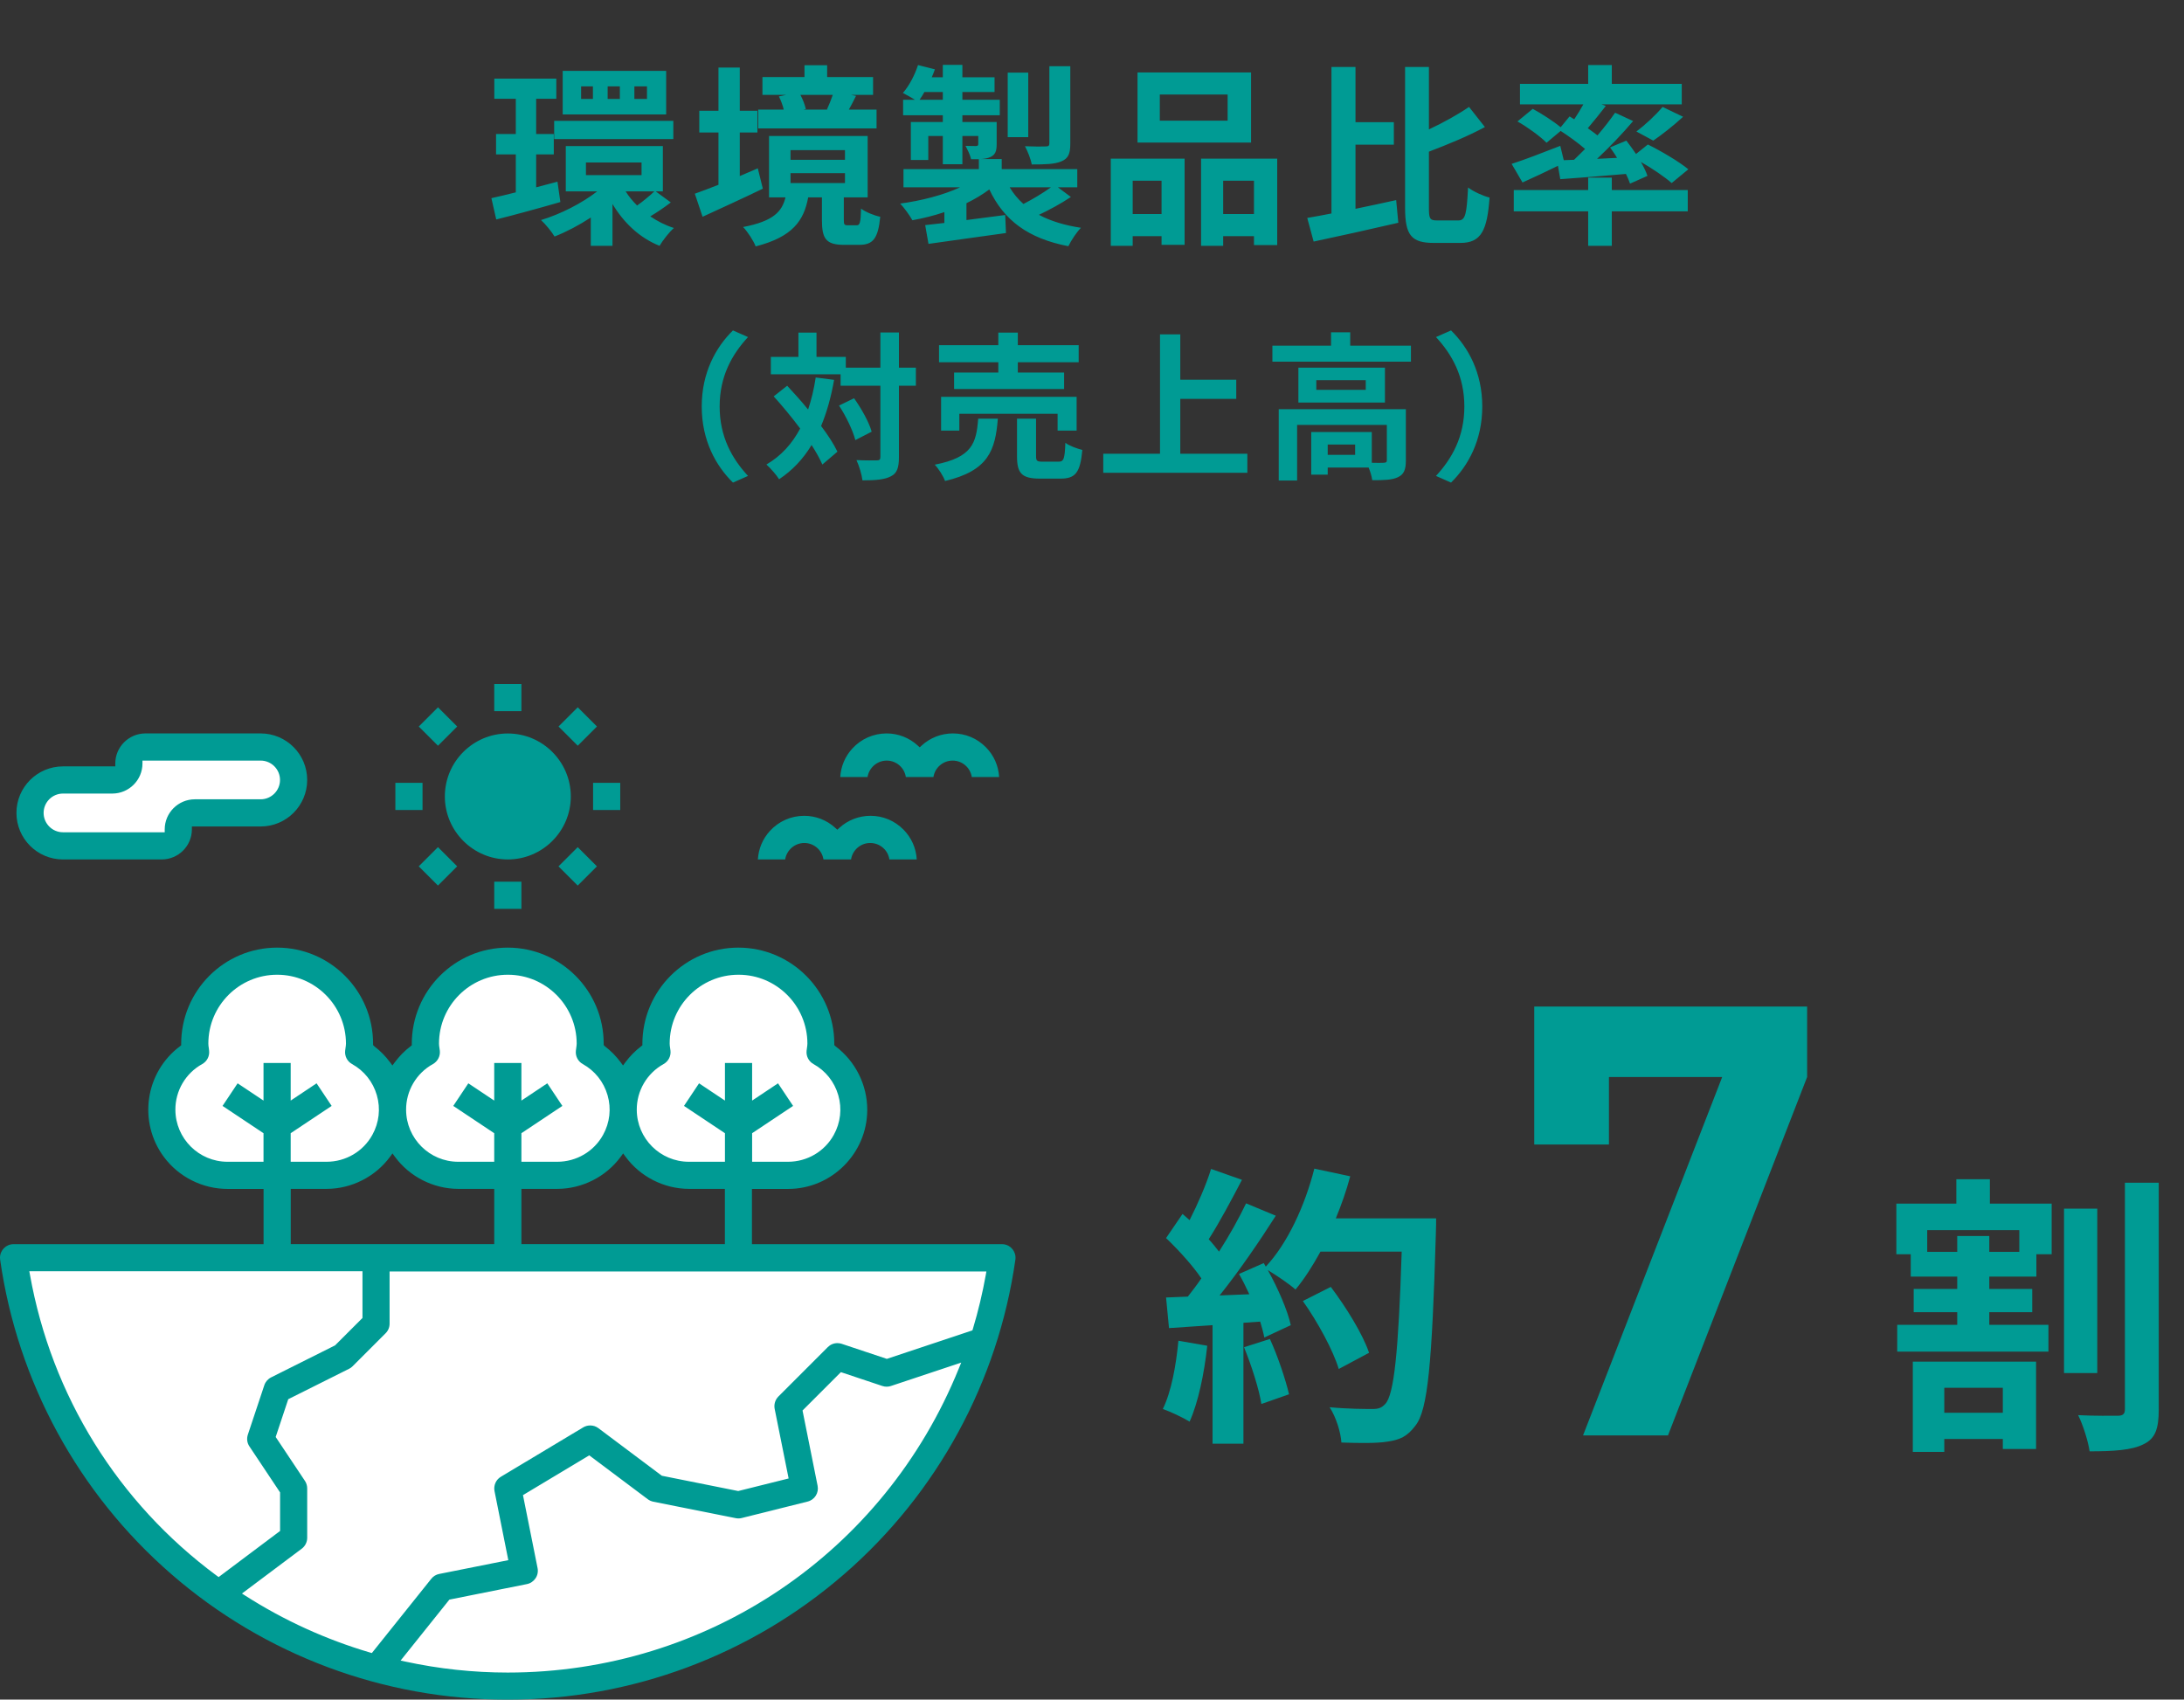 <svg width="248" height="193" viewBox="0 0 248 193" fill="none" xmlns="http://www.w3.org/2000/svg">
<rect x="0" y="0" width="248" height="193" fill="#333333" stroke="none"/>
<path d="M73.466 11.238H72.036V9.808H73.466V11.238ZM70.386 11.238H69V9.808H70.386V11.238ZM67.328 11.238H65.986V9.808H67.328V11.238ZM75.644 8.048H63.896V12.998H75.644V8.048ZM62.928 15.792H76.458V13.724H62.928V15.792ZM63.302 20.632L60.882 21.27V17.53H62.884V15.22H60.882V11.216H63.17V8.928H56.13V11.216H58.572V15.22H56.328V17.53H58.572V21.842C57.538 22.106 56.592 22.326 55.8 22.502L56.35 24.922C58.462 24.394 61.124 23.668 63.632 22.942L63.302 20.632ZM74.302 21.732C73.796 22.216 73.004 22.876 72.344 23.338C71.838 22.832 71.398 22.304 71.046 21.732H74.302ZM66.536 18.454H72.85V19.884H66.536V18.454ZM74.456 21.732H75.27V16.584H64.248V21.732H67.812C66.052 23.096 63.632 24.328 61.432 24.988C61.938 25.45 62.642 26.308 62.972 26.858C64.314 26.33 65.744 25.582 67.086 24.702V27.914H69.55V23.162C70.826 25.296 72.63 27.012 74.896 27.914C75.27 27.276 75.996 26.352 76.524 25.89C75.556 25.582 74.654 25.12 73.84 24.57C74.544 24.152 75.402 23.58 76.172 22.986L74.456 21.732ZM94.564 10.776C94.388 11.304 94.124 11.942 93.904 12.426L94.014 12.448H91.22L91.506 12.382C91.396 11.92 91.176 11.304 90.89 10.776H94.564ZM99.536 12.448H96.39C96.632 12.008 96.918 11.48 97.204 10.886L96.654 10.776H99.14V8.752H93.926V7.41H91.352V8.752H86.578V10.776H89.262L88.448 10.952C88.668 11.392 88.888 11.964 88.998 12.448H86.094V14.582H99.536V12.448ZM86.05 19.114C85.368 19.4 84.686 19.708 84.004 19.994V15.044H86.006V12.58H84.004V7.674H81.584V12.58H79.406V15.044H81.584V20.984C80.572 21.38 79.648 21.732 78.9 21.996L79.78 24.614C81.782 23.69 84.312 22.546 86.622 21.424L86.05 19.114ZM89.768 19.664H95.95V20.786H89.768V19.664ZM89.768 17.046H95.95V18.146H89.768V17.046ZM96.28 25.582C95.884 25.582 95.818 25.516 95.818 24.966V22.414H98.524V15.44H87.326V22.414H89.196C88.8 24.02 87.832 25.12 84.378 25.78C84.884 26.286 85.566 27.342 85.808 27.98C90.01 26.902 91.286 25.054 91.77 22.414H93.332V24.988C93.332 27.078 93.772 27.804 95.84 27.804H97.556C99.096 27.804 99.712 27.144 99.954 24.614C99.272 24.482 98.26 24.064 97.776 23.69C97.732 25.362 97.622 25.582 97.27 25.582H96.28ZM121.536 7.52H119.16V16.254C119.16 16.54 119.072 16.628 118.742 16.628C118.434 16.65 117.378 16.65 116.388 16.606C116.696 17.178 117.048 18.058 117.158 18.674C118.676 18.674 119.754 18.652 120.524 18.322C121.316 17.992 121.536 17.442 121.536 16.32V7.52ZM116.762 8.246H114.43V15.572H116.762V8.246ZM119.336 21.27C118.456 21.908 117.246 22.634 116.212 23.162C115.596 22.612 115.068 21.974 114.65 21.27H119.336ZM104.42 11.326C104.618 11.062 104.794 10.754 104.97 10.446H107.06V11.326H104.42ZM120.128 21.27H122.328V19.202H113.748V18.058H111.416C111.812 18.036 112.164 17.97 112.45 17.838C113.022 17.574 113.176 17.178 113.176 16.342V13.856H109.282V13.086H113.528V11.326H109.282V10.446H112.934V8.774H109.282V7.366H107.06V8.774H105.806C105.938 8.466 106.048 8.18 106.158 7.872L104.244 7.388C103.87 8.532 103.254 9.72 102.528 10.556C102.88 10.732 103.452 11.062 103.892 11.326H102.55V13.086H107.06V13.856H103.43V18.168H105.41V15.44H107.06V18.652H109.282V15.44H111.086V16.342C111.086 16.518 111.02 16.584 110.822 16.584C110.668 16.584 110.14 16.584 109.634 16.562C109.854 16.98 110.162 17.574 110.272 18.08C110.602 18.08 110.888 18.08 111.152 18.08V19.202H102.594V21.27H109.018C107.126 22.15 104.64 22.788 102.22 23.118C102.682 23.602 103.298 24.46 103.606 25.01C104.838 24.79 106.07 24.482 107.236 24.086V25.318C106.444 25.406 105.696 25.494 105.058 25.56L105.432 27.694C107.852 27.342 111.13 26.902 114.232 26.462L114.144 24.416C112.67 24.614 111.174 24.812 109.744 24.988V23.074C110.69 22.612 111.57 22.084 112.34 21.512C113.99 25.01 116.74 27.078 121.316 27.958C121.624 27.32 122.24 26.374 122.746 25.868C120.876 25.582 119.292 25.098 117.972 24.394C119.138 23.844 120.48 23.118 121.602 22.37L120.128 21.27ZM139.4 13.702H131.7V10.732H139.4V13.702ZM142.062 8.224H129.17V16.188H142.062V8.224ZM131.898 20.522V24.306H128.62V20.522H131.898ZM126.134 27.914H128.62V26.814H131.898V27.804H134.516V18.014H126.134V27.914ZM138.894 24.306V20.522H142.392V24.306H138.894ZM136.386 18.014V27.914H138.894V26.814H142.392V27.826H145.032V18.014H136.386ZM153.92 16.43H158.276V13.878H153.92V7.608H151.192V24.24C150.18 24.438 149.256 24.614 148.442 24.746L149.168 27.43C151.874 26.858 155.46 26.066 158.782 25.296L158.54 22.722C157.022 23.052 155.438 23.404 153.92 23.712V16.43ZM163.204 25.032C162.368 25.032 162.258 24.856 162.258 23.602V17.222C164.392 16.408 166.702 15.462 168.616 14.428L166.812 12.14C165.602 12.976 163.952 13.9 162.258 14.692V7.608H159.552V23.58C159.552 26.704 160.256 27.584 162.808 27.584H165.844C168.198 27.584 168.88 26.154 169.144 22.436C168.418 22.26 167.318 21.754 166.702 21.292C166.548 24.284 166.416 25.032 165.602 25.032H163.204ZM177.57 18.19L177.174 16.562C175.15 17.354 173.038 18.168 171.652 18.608L172.884 20.72C174.072 20.192 175.524 19.51 176.91 18.828L177.174 20.346C179.286 20.192 181.97 19.994 184.632 19.752C184.83 20.148 184.984 20.522 185.094 20.852L187.074 19.972C186.92 19.51 186.656 18.96 186.326 18.388C187.668 19.158 189.076 20.126 189.824 20.786L191.716 19.224C190.682 18.366 188.636 17.156 187.118 16.408L185.776 17.486C185.424 16.958 185.028 16.43 184.676 15.968L182.828 16.738C183.092 17.112 183.378 17.508 183.62 17.926L181.354 18.036C182.762 16.716 184.236 15.176 185.446 13.746L183.4 12.8C182.85 13.592 182.168 14.472 181.398 15.374C181.068 15.11 180.694 14.846 180.298 14.56C180.936 13.812 181.662 12.91 182.344 12.03L181.86 11.854H190.968V9.522H183.026V7.388H180.342V9.522H172.598V11.854H179.792C179.484 12.404 179.132 12.998 178.758 13.548L178.23 13.218L177.218 14.45C176.404 13.768 175.062 12.91 174.05 12.36L172.312 13.79C173.478 14.45 174.93 15.506 175.612 16.21L177.218 14.868C178.142 15.462 179.198 16.232 179.99 16.914C179.572 17.332 179.154 17.75 178.736 18.146L177.57 18.19ZM187.734 15.968C188.724 15.286 190 14.296 191.122 13.262L188.79 12.14C188.042 13.042 186.81 14.186 185.82 14.934L187.734 15.968ZM183.026 20.17H180.342V21.578H171.894V23.998H180.342V27.914H183.026V23.998H191.65V21.578H183.026V20.17ZM83.23 54.8L84.94 54.044C83.14 52.1 81.718 49.616 81.718 46.16C81.718 42.704 83.14 40.22 84.94 38.276L83.23 37.52C81.286 39.428 79.684 42.308 79.684 46.16C79.684 50.012 81.286 52.892 83.23 54.8ZM92.626 42.866C92.428 44.18 92.14 45.386 91.762 46.502C90.988 45.548 90.16 44.63 89.386 43.802L87.856 45.008C88.846 46.106 89.908 47.384 90.862 48.662C89.944 50.39 88.702 51.776 87.028 52.748C87.478 53.144 88.216 53.99 88.468 54.422C89.98 53.414 91.204 52.118 92.158 50.534C92.68 51.344 93.094 52.1 93.382 52.748L95.092 51.29C94.678 50.426 94.03 49.418 93.238 48.374C93.886 46.826 94.372 45.08 94.714 43.136L92.626 42.866ZM95.272 46.052C96.082 47.276 96.856 48.914 97.126 49.976L98.98 49.022C98.692 47.96 97.828 46.412 96.982 45.224L95.272 46.052ZM104.002 41.75H102.076V37.754H99.97V41.75H96.046V40.526H92.716V37.772H90.664V40.526H87.532V42.506H95.452V43.802H99.97V51.902C99.97 52.19 99.862 52.28 99.538 52.28C99.232 52.28 98.26 52.298 97.252 52.244C97.558 52.892 97.864 53.918 97.936 54.548C99.43 54.548 100.492 54.458 101.176 54.08C101.86 53.738 102.076 53.108 102.076 51.902V43.802H104.002V41.75ZM113.362 42.308H108.34V44.18H120.832V42.308H115.576V41.138H122.488V39.194H115.576V37.772H113.362V39.194H106.63V41.138H113.362V42.308ZM122.254 48.896V45.062H106.864V48.896H108.934V46.988H120.094V48.896H122.254ZM111.076 47.546C110.86 50.318 110.41 51.938 106.144 52.766C106.576 53.216 107.116 54.062 107.314 54.62C112.228 53.45 113.02 51.164 113.308 47.546H111.076ZM118.402 52.424C117.754 52.424 117.646 52.352 117.646 51.776V47.546H115.486V51.812C115.486 53.738 116.008 54.35 118.096 54.35H120.418C122.11 54.35 122.668 53.684 122.902 51.092C122.326 50.948 121.408 50.624 120.976 50.282C120.904 52.118 120.796 52.424 120.202 52.424H118.402ZM134.026 51.524V45.296H140.38V43.118H134.026V37.97H131.722V51.524H125.278V53.684H141.64V51.524H134.026ZM153.88 51.65H150.766V50.48H153.88V51.65ZM159.64 46.466H145.204V54.566H147.292V48.248H157.48V52.262C157.48 52.478 157.408 52.532 157.138 52.55C156.94 52.568 156.382 52.568 155.77 52.55V49.058H148.894V53.9H150.766V53.09H155.41C155.608 53.558 155.77 54.116 155.824 54.53C157.12 54.53 158.074 54.512 158.74 54.188C159.442 53.864 159.64 53.288 159.64 52.298V46.466ZM155.086 44.27H149.47V43.172H155.086V44.27ZM147.436 41.75V45.71H157.264V41.75H147.436ZM153.322 39.248V37.736H151.144V39.248H144.484V41.066H160.216V39.248H153.322ZM164.77 37.52L163.06 38.276C164.86 40.22 166.282 42.704 166.282 46.16C166.282 49.616 164.86 52.1 163.06 54.044L164.77 54.8C166.714 52.892 168.316 50.012 168.316 46.16C168.316 42.308 166.714 39.428 164.77 37.52Z" fill="#009B94"/>
<path d="M205.205 122.301L189.404 163H179.759L195.56 122.301H182.701V129.962H174.219V114.298H205.205V122.301Z" fill="#009B94"/>
<path d="M133.813 152.247C133.546 155.053 133.011 158.026 132.043 159.997C132.911 160.298 134.381 160.999 135.083 161.434C136.051 159.296 136.753 155.955 137.087 152.815L133.813 152.247ZM141.263 152.982C142.098 155.02 142.966 157.726 143.234 159.429L146.374 158.327C145.973 156.623 145.104 154.018 144.202 152.047L141.263 152.982ZM151.685 138.35C152.32 136.814 152.888 135.21 153.322 133.573L149.247 132.705C148.178 136.914 146.207 141.19 143.735 143.829L143.501 143.428L140.695 144.664C141.096 145.365 141.496 146.167 141.864 146.969L138.49 147.103C140.661 144.397 143 140.989 144.87 138.05L141.496 136.647C140.695 138.317 139.626 140.254 138.423 142.125C138.089 141.691 137.688 141.19 137.254 140.722C138.457 138.851 139.826 136.279 141.029 133.974L137.521 132.738C136.987 134.475 136.018 136.713 135.083 138.551C134.815 138.317 134.548 138.083 134.281 137.849L132.41 140.588C133.813 141.925 135.45 143.729 136.419 145.165C135.918 145.9 135.383 146.601 134.882 147.236L132.41 147.336L132.744 150.811L137.688 150.477V163.939H141.196V150.209L143.1 150.076C143.3 150.744 143.467 151.345 143.568 151.88L146.574 150.477C146.207 148.806 145.138 146.334 143.968 144.23C144.971 144.831 146.44 145.833 147.109 146.434C148.111 145.232 149.046 143.762 149.948 142.125H159.168C158.801 153.516 158.299 158.394 157.297 159.429C156.896 159.863 156.529 159.997 155.894 159.997C154.992 159.997 153.088 159.997 150.984 159.797C151.719 160.932 152.253 162.67 152.32 163.805C154.257 163.872 156.329 163.906 157.531 163.705C158.934 163.505 159.803 163.137 160.738 161.868C162.141 160.097 162.609 154.819 163.043 140.188C163.076 139.687 163.076 138.35 163.076 138.35H151.685ZM155.46 153.617C154.758 151.512 152.854 148.439 151.117 146.134L147.944 147.737C149.647 150.142 151.385 153.349 152.019 155.454L155.46 153.617Z" fill="#009B94"/>
<path d="M227.427 157.59V160.429H220.78V157.59H227.427ZM217.205 164.872H220.78V163.402H227.427V164.538H231.202V154.617H217.205V164.872ZM229.298 142.156H225.891V140.352H222.25V142.156H218.842V139.684H229.298V142.156ZM225.958 133.905H222.149V136.678H215.335V142.424H216.972V144.962H222.25V146.365H217.306V149.005H222.25V150.441H215.435V153.481H232.605V150.441H225.891V149.005H230.768V146.365H225.891V144.962H231.236V142.424H232.973V136.678H225.958V133.905ZM238.151 137.246H234.376V155.919H238.151V137.246ZM241.291 134.306V160.028C241.291 160.563 241.057 160.763 240.489 160.763C239.821 160.763 237.917 160.797 235.979 160.696C236.547 161.832 237.115 163.67 237.282 164.805C240.021 164.805 242.093 164.672 243.395 164.004C244.732 163.369 245.132 162.267 245.132 160.062V134.306H241.291Z" fill="#009B94"/>
<g clip-path="url(#clip0_1412_19982)">
<path d="M18.52 127.338L21.045 132.81H24.833L31.568 133.652L38.723 132.81L43.774 129.022L47.141 131.547L53.876 133.652L62.715 134.073L69.87 129.864L71.975 129.443L74.5 132.81L77.868 134.073L86.286 133.652L91.757 132.81L95.125 131.547L96.808 124.813L93.862 120.183L91.757 113.027L85.444 108.397L76.184 111.765L74.921 117.657L72.817 120.604L71.133 128.18L70.291 122.287L66.924 118.078L63.136 109.66L55.98 109.239L49.667 114.29L47.141 120.604L44.195 122.708L42.511 122.287L41.248 118.92L37.881 111.765L33.251 108.818L25.254 110.923L21.887 118.92L18.52 122.287V127.338Z" fill="white"/>
<path d="M113.645 142.912H2.525V147.963L10.523 166.062L23.15 179.952L39.986 188.791L59.348 192.158L81.656 186.686L100.176 173.638L110.278 154.698L113.645 142.912Z" fill="white"/>
<path d="M57.582 193C43.581 193 30.041 187.947 19.468 178.762C8.889 169.578 1.98 156.886 0.013 143.024C0.007 142.958 0 142.892 0 142.82C0 141.971 0.691 141.28 1.54 141.28H29.929V135.01H25.857C23.008 135.01 20.317 133.661 18.626 131.398C15.659 127.424 16.468 121.772 20.442 118.805L20.573 118.706V118.542C20.573 112.496 25.462 107.607 31.469 107.607C37.476 107.607 42.364 112.496 42.364 118.503V118.667L42.496 118.805C43.18 119.325 43.785 119.943 44.298 120.634L44.562 120.989L44.825 120.634C45.338 119.943 45.943 119.325 46.627 118.805L46.759 118.706V118.542C46.759 112.496 51.648 107.607 57.654 107.607C63.661 107.607 68.55 112.496 68.55 118.503V118.667L68.681 118.805C69.366 119.325 69.971 119.943 70.484 120.634L70.747 120.989L71.01 120.634C71.524 119.943 72.129 119.325 72.813 118.805L72.945 118.706V118.542C72.945 112.496 77.833 107.607 83.84 107.607C89.847 107.607 94.735 112.496 94.735 118.503V118.667L94.867 118.805C97.137 120.503 98.486 123.207 98.479 126.036C98.466 130.983 94.426 135.01 89.485 135.01H85.386V141.28H113.776C113.842 141.28 113.914 141.28 113.98 141.293C114.822 141.405 115.414 142.181 115.302 143.024C113.335 156.886 106.427 169.584 95.847 178.762C85.274 187.94 71.734 193 57.727 193H57.569H57.582ZM59.385 169.775L61.043 178.065C61.122 178.466 61.043 178.881 60.812 179.223C60.582 179.565 60.233 179.802 59.832 179.881L51.029 181.644L45.489 188.566L46.009 188.677C49.832 189.506 53.746 189.927 57.654 189.927C80.281 189.927 100.394 176.361 108.881 155.386L109.151 154.728L101.17 157.386C101.012 157.439 100.848 157.465 100.683 157.465C100.519 157.465 100.354 157.439 100.196 157.386L95.486 155.814L91.13 160.169L92.841 168.716C93.005 169.525 92.505 170.315 91.702 170.512L84.222 172.38C84.097 172.413 83.972 172.426 83.847 172.426C83.748 172.426 83.643 172.413 83.544 172.394L74.188 170.525C73.965 170.479 73.754 170.387 73.563 170.249L66.912 165.262L59.378 169.782L59.385 169.775ZM44.239 150.307C44.239 150.721 44.081 151.103 43.785 151.399L40.042 155.143C39.923 155.261 39.792 155.36 39.64 155.432L32.732 158.886L31.304 163.176L34.627 168.163C34.798 168.42 34.883 168.716 34.883 169.018V174.631C34.883 175.111 34.653 175.571 34.265 175.861L27.475 180.953L27.877 181.21C32.265 184.013 37.022 186.177 42.015 187.651L42.226 187.71L48.976 179.276C49.2 178.993 49.522 178.795 49.878 178.729L57.72 177.164L56.154 169.321C56.029 168.683 56.312 168.032 56.871 167.696L66.227 162.084C66.471 161.939 66.74 161.867 67.023 161.867C67.359 161.867 67.681 161.972 67.951 162.176L75.155 167.578L83.827 169.314L89.551 167.887L87.965 159.978C87.867 159.472 88.025 158.952 88.386 158.584L93.999 152.971C94.288 152.682 94.676 152.518 95.091 152.518C95.255 152.518 95.42 152.544 95.578 152.596L100.703 154.307L110.42 151.07L110.473 150.906C111.078 148.892 111.572 146.826 111.94 144.767L112.006 144.379H44.239V150.32V150.307ZM3.401 144.747C5.856 158.498 13.396 170.637 24.626 178.94L24.824 179.085L31.804 173.848V169.472L28.324 164.248C28.054 163.847 27.995 163.36 28.146 162.906L30.015 157.294C30.146 156.906 30.423 156.59 30.791 156.406L38.048 152.774L41.16 149.662V144.359H3.329L3.401 144.747V144.747ZM59.207 141.273H82.314V135.003H78.241C75.405 134.997 72.701 133.628 71.024 131.339L70.76 130.977L70.497 131.339C68.82 133.628 66.115 134.997 63.28 135.003H59.207V141.273V141.273ZM33.015 141.273H56.121V135.003H52.049C49.213 134.997 46.509 133.628 44.831 131.339L44.568 130.977L44.305 131.339C42.627 133.628 39.923 134.997 37.087 135.003H33.015V141.273V141.273ZM83.853 110.686C79.544 110.686 76.044 114.193 76.044 118.496C76.044 118.667 76.063 118.825 76.09 118.983L76.136 119.318C76.201 119.924 75.899 120.522 75.359 120.825C73.465 121.871 72.293 123.865 72.307 126.029C72.32 129.279 74.971 131.924 78.221 131.924H82.32V128.681L77.669 125.582L79.379 123.016L82.32 124.977V120.707H85.406V124.977L88.347 123.016L90.058 125.582L85.406 128.681V131.924H89.479C91.656 131.924 93.643 130.753 94.683 128.865C95.446 127.483 95.63 125.884 95.189 124.365C94.749 122.845 93.749 121.588 92.367 120.825C91.827 120.522 91.525 119.93 91.591 119.318L91.637 118.97C91.663 118.825 91.676 118.667 91.683 118.509C91.683 114.193 88.176 110.686 83.873 110.686H83.853ZM57.661 110.686C53.352 110.686 49.851 114.193 49.851 118.496C49.851 118.667 49.871 118.825 49.898 118.983L49.944 119.318C50.009 119.924 49.707 120.522 49.167 120.825C47.272 121.871 46.101 123.865 46.114 126.029C46.127 129.279 48.779 131.924 52.029 131.924H56.121V128.681L51.47 125.582L53.181 123.016L56.121 124.977V120.707H59.207V124.977L62.148 123.016L63.859 125.582L59.207 128.681V131.924H63.28C65.457 131.924 67.445 130.753 68.484 128.865C69.247 127.483 69.431 125.884 68.991 124.365C68.55 122.845 67.55 121.588 66.168 120.825C65.629 120.522 65.326 119.93 65.392 119.318L65.438 118.97C65.464 118.825 65.477 118.667 65.484 118.509C65.484 114.193 61.977 110.686 57.674 110.686H57.661ZM31.469 110.686C27.159 110.686 23.659 114.193 23.659 118.496C23.659 118.667 23.679 118.825 23.705 118.983L23.745 119.318C23.811 119.93 23.508 120.522 22.968 120.825C21.073 121.871 19.902 123.865 19.916 126.029C19.929 129.279 22.58 131.924 25.83 131.924H29.923V128.681L25.271 125.582L26.982 123.016L29.923 124.977V120.707H33.008V124.977L35.949 123.016L37.66 125.582L33.008 128.681V131.924H37.081C39.259 131.924 41.246 130.753 42.285 128.865C43.048 127.483 43.233 125.884 42.792 124.365C42.351 122.845 41.351 121.588 39.969 120.825C39.43 120.522 39.127 119.93 39.193 119.318L39.239 118.97C39.265 118.825 39.279 118.667 39.285 118.509C39.285 114.193 35.778 110.686 31.475 110.686H31.469Z" fill="#009B94"/>
<path d="M57.665 97.593C53.724 97.593 50.514 94.376 50.514 90.442C50.514 86.494 53.724 83.29 57.665 83.29C61.606 83.29 64.817 86.501 64.817 90.442C64.817 94.382 61.606 97.593 57.665 97.593ZM57.665 86.369C55.422 86.369 53.599 88.198 53.593 90.442C53.593 92.685 55.422 94.514 57.665 94.514C59.909 94.514 61.738 92.685 61.738 90.442C61.738 88.198 59.909 86.369 57.665 86.369Z" fill="#009B94"/>
<path d="M59.207 77.671H56.121V80.757H59.207V77.671Z" fill="#009B94"/>
<path d="M59.207 100.12H56.121V103.206H59.207V100.12Z" fill="#009B94"/>
<path d="M70.431 88.895H67.346V91.981H70.431V88.895Z" fill="#009B94"/>
<path d="M47.98 88.895H44.895V91.981H47.98V88.895Z" fill="#009B94"/>
<path d="M65.604 80.315L63.422 82.497L65.604 84.679L67.786 82.497L65.604 80.315Z" fill="#009B94"/>
<path d="M49.731 96.196L47.549 98.378L49.731 100.56L51.913 98.378L49.731 96.196Z" fill="#009B94"/>
<path d="M65.6 96.199L63.418 98.381L65.6 100.563L67.782 98.381L65.6 96.199Z" fill="#009B94"/>
<path d="M49.735 80.317L47.553 82.499L49.735 84.681L51.917 82.499L49.735 80.317Z" fill="#009B94"/>
<path d="M13.891 88.615H5.473L2.947 90.299V92.824L5.473 96.191H17.679L19.784 94.507L21.046 92.824L32.411 91.982L34.094 88.615L31.148 84.827H15.995L13.891 88.615Z" fill="white"/>
<path d="M110.349 88.238C110.191 87.179 109.277 86.369 108.171 86.369C107.066 86.369 106.158 87.185 105.994 88.238H102.862C102.704 87.185 101.789 86.369 100.691 86.369C99.592 86.369 98.677 87.185 98.513 88.238H95.414C95.486 87.034 95.96 85.896 96.783 85.001C97.776 83.909 99.191 83.284 100.671 83.284C101.987 83.284 103.243 83.771 104.211 84.659L104.434 84.863L104.658 84.659C105.632 83.771 106.888 83.284 108.204 83.284C109.632 83.284 110.948 83.843 111.941 84.843C112.856 85.764 113.382 86.962 113.455 88.238H110.356H110.349Z" fill="#009B94"/>
<path d="M100.994 97.594C100.836 96.534 99.921 95.725 98.816 95.725C97.71 95.725 96.803 96.541 96.638 97.594H93.506C93.349 96.541 92.434 95.725 91.335 95.725C90.237 95.725 89.322 96.541 89.157 97.594H86.059C86.131 96.39 86.605 95.251 87.427 94.357C88.421 93.264 89.835 92.639 91.316 92.639C92.631 92.639 93.888 93.126 94.855 94.014L95.079 94.218L95.302 94.014C96.276 93.126 97.533 92.639 98.849 92.639C100.276 92.639 101.592 93.199 102.586 94.199C103.5 95.12 104.027 96.317 104.099 97.594H101H100.994Z" fill="#009B94"/>
<path d="M7.15 97.594C4.236 97.594 1.867 95.225 1.867 92.311C1.867 89.396 4.236 87.027 7.15 87.027H13.091V86.698C13.091 84.817 14.624 83.29 16.506 83.284H29.599C32.514 83.284 34.882 85.652 34.882 88.567C34.882 91.481 32.514 93.85 29.599 93.85H21.789V94.179C21.789 96.061 20.256 97.587 18.375 97.594H7.15V97.594ZM7.15 90.113C5.94 90.113 4.953 91.1 4.953 92.311C4.953 93.521 5.94 94.508 7.15 94.508H18.704V94.179C18.704 92.297 20.237 90.771 22.118 90.764H29.599C30.809 90.764 31.796 89.778 31.796 88.567C31.796 87.356 30.809 86.369 29.599 86.369H16.177V86.698C16.177 88.58 14.644 90.106 12.762 90.113H7.15Z" fill="#009B94"/>
<circle cx="58.086" cy="90.299" r="5.893" fill="#009B94"/>
</g>
<defs>
<clipPath id="clip0_1412_19982">
<rect width="115.329" height="115.329" fill="white" transform="translate(0 77.671)"/>
</clipPath>
</defs>
</svg>
